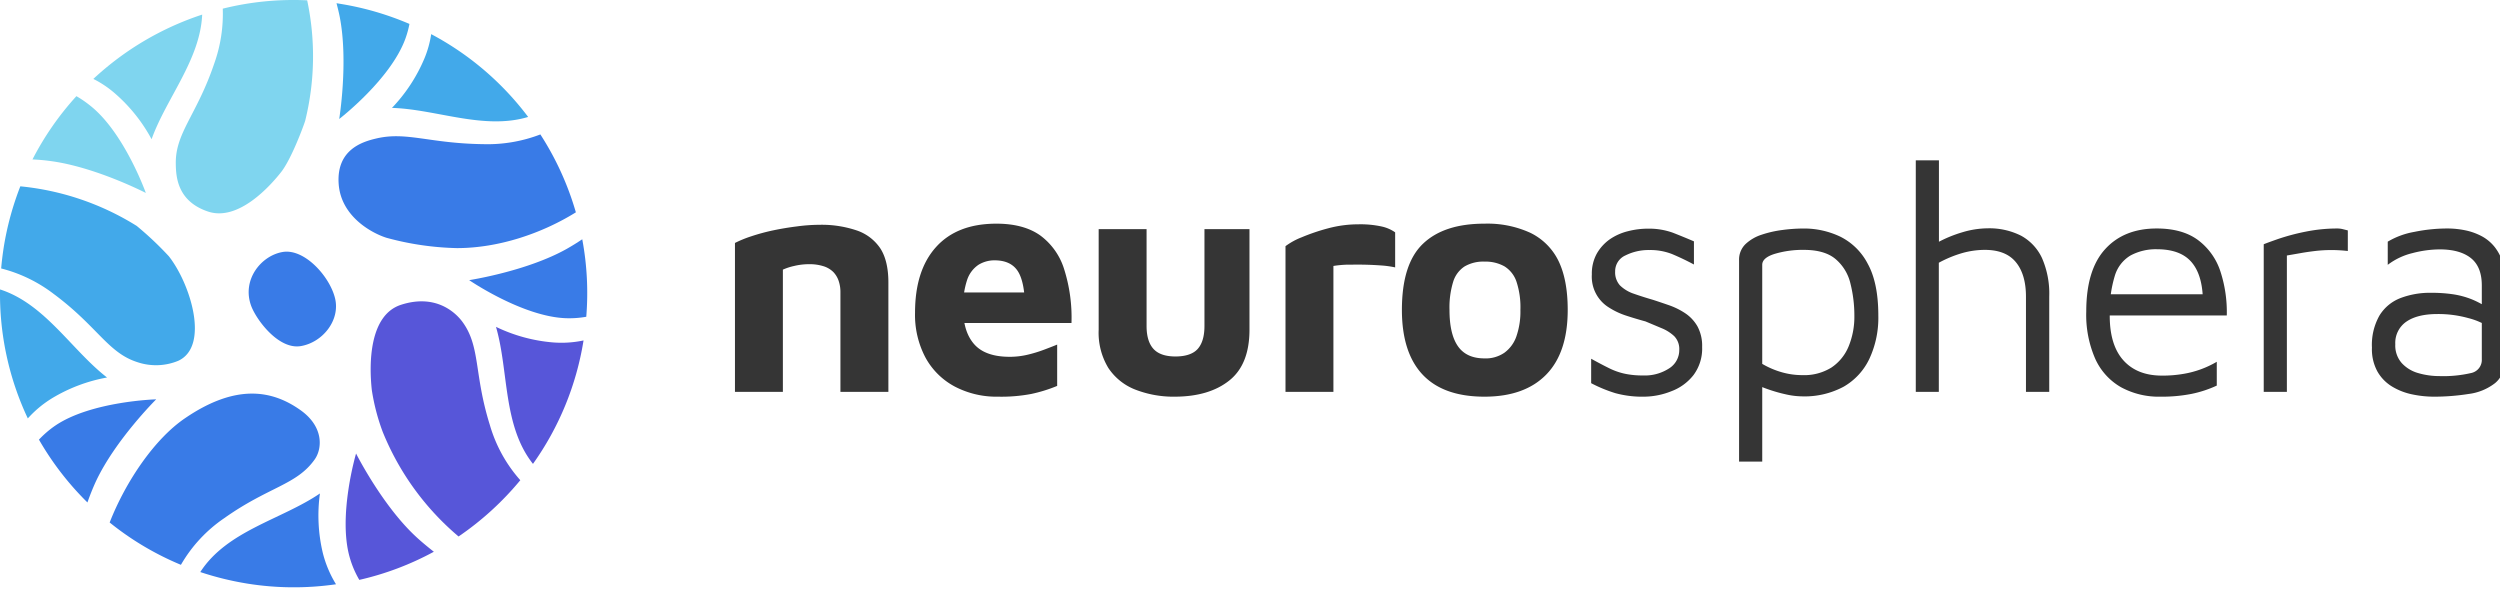 <svg width="197" height="47" fill="none" xmlns="http://www.w3.org/2000/svg">
  <g clip-path="url(#a)">
    <path d="M57.915 19.145a9.105 9.105 0 0 1 1.267-.519c.565-.188 1.14-.345 1.723-.469a22.819 22.819 0 0 1 1.9-.317c.584-.08 1.172-.122 1.762-.126a8.633 8.633 0 0 1 2.939.443 3.645 3.645 0 0 1 1.866 1.42c.422.658.633 1.553.633 2.685v8.616h-3.779v-7.855c.003-.302-.044-.601-.139-.887a1.873 1.873 0 0 0-.418-.697 1.901 1.901 0 0 0-.76-.456 3.675 3.675 0 0 0-1.166-.165 5.068 5.068 0 0 0-1.166.14 4.433 4.433 0 0 0-.886.29v9.63h-3.776V19.145ZM78.643 31.258a7.078 7.078 0 0 1-3.408-.798 5.65 5.65 0 0 1-2.306-2.28 7.18 7.18 0 0 1-.824-3.536c0-2.23.553-3.957 1.66-5.182 1.106-1.225 2.69-1.837 4.751-1.837 1.42 0 2.564.304 3.434.912a5.214 5.214 0 0 1 1.9 2.66c.436 1.376.633 2.816.583 4.258h-9.756l-.405-2.407h7.044l-.541 1.19c-.016-1.368-.213-2.33-.583-2.888-.37-.558-.979-.836-1.825-.836a2.394 2.394 0 0 0-1.267.355c-.416.285-.728.699-.887 1.178-.239.731-.346 1.499-.316 2.268 0 1.216.291 2.154.874 2.813.583.658 1.516.988 2.8.988a6.05 6.05 0 0 0 1.406-.165c.438-.103.869-.234 1.29-.393.405-.152.75-.285 1.038-.405v3.256c-.658.274-1.341.486-2.04.634-.864.163-1.743.235-2.622.215ZM92.605 31.258a8.298 8.298 0 0 1-3.142-.557 4.504 4.504 0 0 1-2.128-1.71 5.356 5.356 0 0 1-.76-3.004v-7.931h3.775v7.627c0 .811.182 1.415.545 1.812.364.4.95.595 1.736.595.785 0 1.393-.196 1.748-.595.355-.4.532-1 .532-1.812v-7.627h3.548v7.919c0 1.824-.528 3.159-1.584 4.003-1.056.845-2.479 1.271-4.27 1.28ZM101.297 30.878v-11.48a5.375 5.375 0 0 1 1.267-.696 15.882 15.882 0 0 1 2.09-.71 9.19 9.19 0 0 1 2.37-.316 7.85 7.85 0 0 1 1.875.177c.373.083.726.238 1.039.456v2.762a7.642 7.642 0 0 0-1.09-.152c-.44-.032-.896-.054-1.368-.063-.472-.01-.922 0-1.343 0a8.532 8.532 0 0 0-1.064.101v9.92h-3.776ZM116.982 31.258c-2.162 0-3.788-.579-4.878-1.736-1.089-1.157-1.634-2.86-1.634-5.106 0-2.413.553-4.15 1.66-5.207 1.106-1.058 2.724-1.586 4.852-1.584a8.094 8.094 0 0 1 3.611.722 4.797 4.797 0 0 1 2.218 2.217c.483.997.725 2.281.725 3.852 0 2.249-.566 3.951-1.698 5.106-1.132 1.155-2.75 1.734-4.856 1.736Zm0-3.015c.554.021 1.1-.134 1.559-.444.441-.323.773-.774.95-1.292.229-.673.336-1.38.317-2.09a6.415 6.415 0 0 0-.317-2.244 2.265 2.265 0 0 0-.95-1.19 3.042 3.042 0 0 0-1.546-.368 2.921 2.921 0 0 0-1.584.38c-.431.284-.749.71-.899 1.204a6.877 6.877 0 0 0-.292 2.217c0 1.286.225 2.243.672 2.876.446.634 1.143.95 2.09.95ZM129.577 31.258a8.033 8.033 0 0 1-2.294-.279 11.157 11.157 0 0 1-1.9-.785v-1.926c.521.29.986.534 1.394.735.393.199.81.348 1.241.443.475.1.959.146 1.445.14a3.514 3.514 0 0 0 2.065-.558 1.696 1.696 0 0 0 .798-1.444 1.454 1.454 0 0 0-.393-1.09 3.218 3.218 0 0 0-1.001-.634l-1.267-.532a30.72 30.72 0 0 1-1.482-.443 5.86 5.86 0 0 1-1.368-.634 2.852 2.852 0 0 1-1.378-2.622 3.25 3.25 0 0 1 .392-1.647 3.513 3.513 0 0 1 1.027-1.128 4.379 4.379 0 0 1 1.419-.633 6.359 6.359 0 0 1 1.584-.203 5.573 5.573 0 0 1 1.951.316c.542.212 1.1.44 1.672.685v1.824a20.318 20.318 0 0 0-1.723-.823 4.694 4.694 0 0 0-1.799-.317 4.055 4.055 0 0 0-1.863.418 1.362 1.362 0 0 0-.823 1.267 1.53 1.53 0 0 0 .38 1.102c.312.3.689.526 1.102.66.456.16.946.316 1.47.468.421.136.862.285 1.318.443.447.158.872.37 1.267.634.391.264.716.616.95 1.026.262.5.389 1.058.367 1.622a3.482 3.482 0 0 1-.684 2.217 3.976 3.976 0 0 1-1.736 1.267c-.678.274-1.4.42-2.131.431ZM142.019 31.233a5.944 5.944 0 0 1-1.267-.152c-.459-.1-.912-.227-1.356-.38a9.44 9.44 0 0 1-1.166-.482l.634-.633v6.79h-1.825V20.515a1.706 1.706 0 0 1 .494-1.267 3.36 3.36 0 0 1 1.267-.748 8.615 8.615 0 0 1 1.673-.38 13.167 13.167 0 0 1 1.672-.114 6.653 6.653 0 0 1 2.851.634 4.893 4.893 0 0 1 2.179 2.14c.558 1.008.837 2.372.837 4.093a7.647 7.647 0 0 1-.697 3.383 4.988 4.988 0 0 1-2.04 2.218 6.5 6.5 0 0 1-3.256.76Zm0-1.673a4.058 4.058 0 0 0 2.293-.595 3.672 3.672 0 0 0 1.356-1.66c.316-.771.471-1.6.456-2.433a10.368 10.368 0 0 0-.317-2.559 3.587 3.587 0 0 0-1.166-1.9c-.572-.482-1.408-.723-2.508-.723a7.743 7.743 0 0 0-2.294.317c-.649.203-.975.49-.975.861v7.805a6.558 6.558 0 0 0 1.584.672c.511.143 1.04.215 1.571.215ZM150.964 30.878V12.633h1.824v7.007l-.203-.482c.644-.355 1.323-.64 2.028-.849a7.085 7.085 0 0 1 2.001-.317 5.54 5.54 0 0 1 2.649.583 3.858 3.858 0 0 1 1.647 1.761c.413.955.608 1.99.57 3.029v7.513h-1.834v-7.5c0-1.182-.273-2.095-.811-2.738-.539-.643-1.353-.95-2.433-.95a6.589 6.589 0 0 0-1.786.254 9.175 9.175 0 0 0-1.837.76v10.174h-1.815ZM170.248 31.258a6.216 6.216 0 0 1-3.117-.748 4.889 4.889 0 0 1-2.028-2.242 8.633 8.633 0 0 1-.706-3.725c0-2.18.494-3.814 1.483-4.903.988-1.09 2.343-1.635 4.067-1.635 1.349 0 2.434.304 3.256.912a5.022 5.022 0 0 1 1.761 2.458 10.35 10.35 0 0 1 .507 3.485h-10.165l.127-1.673h8.844l-.694.253c-.051-1.267-.368-2.217-.95-2.85-.583-.634-1.476-.95-2.674-.95a4.216 4.216 0 0 0-2.078.494 2.784 2.784 0 0 0-1.229 1.583 9.645 9.645 0 0 0-.405 3.168c0 1.54.359 2.71 1.077 3.51.718.8 1.727 1.201 3.028 1.203a9.717 9.717 0 0 0 1.723-.14 7.65 7.65 0 0 0 2.607-.95v1.876c-.643.299-1.319.52-2.014.659-.798.153-1.609.225-2.42.215ZM178.382 30.878V19.247c.202-.083.595-.228 1.178-.431.688-.23 1.391-.416 2.103-.557a12.62 12.62 0 0 1 2.534-.254c.137.002.273.018.406.05l.405.102v1.622a11.212 11.212 0 0 0-2.471-.013c-.389.045-.779.098-1.165.165l-1.166.203v10.744h-1.824ZM191.787 31.258a8.276 8.276 0 0 1-1.685-.177 5 5 0 0 1-1.584-.608 3.276 3.276 0 0 1-1.166-1.179 3.63 3.63 0 0 1-.443-1.9 4.682 4.682 0 0 1 .595-2.534 3.348 3.348 0 0 1 1.647-1.369 6.517 6.517 0 0 1 2.42-.418c.603-.005 1.204.037 1.8.127.463.074.918.198 1.355.367.374.15.735.333 1.077.545l.355 1.673a5.448 5.448 0 0 0-1.669-.723 8.83 8.83 0 0 0-2.42-.316c-1.056 0-1.875.202-2.458.608a2.03 2.03 0 0 0-.862 1.774 2.09 2.09 0 0 0 .52 1.495c.357.38.813.651 1.317.785a5.926 5.926 0 0 0 1.635.228 9.716 9.716 0 0 0 2.496-.24 1.055 1.055 0 0 0 .849-1.103V22.49c0-.98-.288-1.697-.862-2.154-.576-.456-1.394-.684-2.458-.684a8.6 8.6 0 0 0-2.141.292 5.243 5.243 0 0 0-1.951.925v-1.825a6.144 6.144 0 0 1 2.103-.773 12.894 12.894 0 0 1 2.559-.266 6.966 6.966 0 0 1 1.546.165c.443.1.869.262 1.267.481.366.208.688.483.95.811.267.343.473.728.608 1.14.149.472.222.963.216 1.457v6.133c0 .897-.266 1.565-.798 2.002a4.247 4.247 0 0 1-2.069.849 17.47 17.47 0 0 1-2.749.215Z" fill="#353535"/>
    <path d="M4.26 23.184a11.459 11.459 0 0 0-4.168-2.03c.047-.561.117-1.125.205-1.689.264-1.636.701-3.24 1.305-4.783a21.185 21.185 0 0 1 9.17 3.12c.898.74 1.744 1.539 2.534 2.392 1.72 2.195 3.219 7.085.745 8.235a4.583 4.583 0 0 1-3.209.114c-2.334-.738-3.133-2.79-6.582-5.36Z" fill="#42A9EA"/>
    <path d="M3.83 12.671c3.598.434 7.662 2.534 7.662 2.534S9.777 10.39 7.057 8.284a8.296 8.296 0 0 0-1.036-.706 23.043 23.043 0 0 0-3.462 4.985c.444.022.871.054 1.27.108Z" fill="#7FD5EF"/>
    <path d="M32.771 42.284c-2.658-2.464-4.713-6.547-4.713-6.547s-1.448 4.903-.497 8.197c.175.617.429 1.209.753 1.761a23.04 23.04 0 0 0 5.873-2.217c-.507-.399-.998-.804-1.416-1.194Z" fill="#5756D9"/>
    <path d="M16.895 4.97c-1.371 4.074-3.082 5.484-3.043 7.932.015 1.036.123 2.952 2.534 3.766 2.41.814 4.944-2.062 5.764-3.104.82-1.042 1.793-3.693 1.9-4.051.768-3.11.82-6.353.156-9.487a22.961 22.961 0 0 0-6.652.656 11.645 11.645 0 0 1-.659 4.289Z" fill="#7FD5EF"/>
    <path d="M36.404 25.313c-.634-.824-2.192-2.139-4.802-1.296-2.502.808-2.534 4.621-2.303 6.718.172 1.128.46 2.236.862 3.304a21.184 21.184 0 0 0 5.974 8.236A23.401 23.401 0 0 0 41 37.84a11.255 11.255 0 0 1-2.395-4.336c-1.28-4.086-.722-6.221-2.201-8.191Z" fill="#5756D9"/>
    <path d="M9.011 7.321a12.791 12.791 0 0 1 2.934 3.65c1.152-3.22 3.829-6.25 3.987-9.82a23.237 23.237 0 0 0-8.577 5.068A8.157 8.157 0 0 1 9.01 7.32Z" fill="#7FD5EF"/>
    <path d="M36.97 22.075s4.217 2.89 7.644 3a7.668 7.668 0 0 0 1.584-.114c.166-2.04.06-4.095-.317-6.107a18.48 18.48 0 0 1-1.232.763c-3.152 1.765-7.678 2.458-7.678 2.458Z" fill="#397BE7"/>
    <path d="M43.6 26.985a12.75 12.75 0 0 1-4.516-1.229c1.013 3.484.525 7.78 2.914 10.798a23.025 23.025 0 0 0 3.985-9.727 8.411 8.411 0 0 1-2.382.158Z" fill="#5756D9"/>
    <path d="M4.06 31.407a12.779 12.779 0 0 1 4.375-1.66c-2.788-2.157-4.888-5.8-8.432-6.94a22.993 22.993 0 0 0 2.189 10.165 8.551 8.551 0 0 1 1.869-1.565ZM26.768 1.312c.697 3.554-.038 8.065-.038 8.065s4.052-3.117 5.217-6.335c.136-.377.242-.763.317-1.156A23.16 23.16 0 0 0 26.81.302l-.292-.05c.092.363.184.721.25 1.06Z" fill="#42A9EA"/>
    <path d="M25.435 43.56a12.754 12.754 0 0 1-.225-4.675c-3.015 2.056-7.314 2.918-9.427 6.193 1.202.4 2.434.703 3.684.906 2.32.375 4.684.394 7.01.057a8.825 8.825 0 0 1-1.042-2.48Z" fill="#397BE7"/>
    <path d="M33.452 4.587a12.783 12.783 0 0 1-2.565 3.915c3.484.105 7.244 1.765 10.731.713a23.092 23.092 0 0 0-7.64-6.525 8.126 8.126 0 0 1-.526 1.897Z" fill="#42A9EA"/>
    <path d="M3.07 34.644a23.166 23.166 0 0 0 3.82 4.95 19.2 19.2 0 0 1 .648-1.62c1.527-3.286 4.77-6.507 4.77-6.507s-5.108.146-7.947 2.068c-.47.322-.903.694-1.292 1.109ZM17.677 40.827c3.507-2.483 5.702-2.61 7.124-4.628.596-.845.732-2.584-1.153-3.902-2.217-1.562-5.068-2.072-9.071.662-2.38 1.615-4.654 4.944-5.936 8.213a22.95 22.95 0 0 0 5.616 3.336 11.218 11.218 0 0 1 3.42-3.681ZM26.404 23.513c-.418-1.732-2.41-3.937-4.117-3.658-1.708.279-3.285 2.217-2.471 4.31.46 1.141 2.17 3.393 3.883 3.108 1.714-.285 3.123-2.027 2.705-3.76ZM30.455 18.737a22.81 22.81 0 0 0 5.55.814c3.278 0 6.693-1.153 9.373-2.82a23.125 23.125 0 0 0-2.797-6.138 11.606 11.606 0 0 1-4.46.767c-4.299-.051-6.079-1.017-8.486-.444-1.007.24-3.149.836-2.946 3.595.19 2.556 2.61 3.861 3.766 4.226Z" fill="#397BE7"/>
  </g>
  <defs>
    <clipPath id="a">
      <path fill="#fff" d="M0 0h197v47H0z"/>
    </clipPath>
  </defs>
</svg>